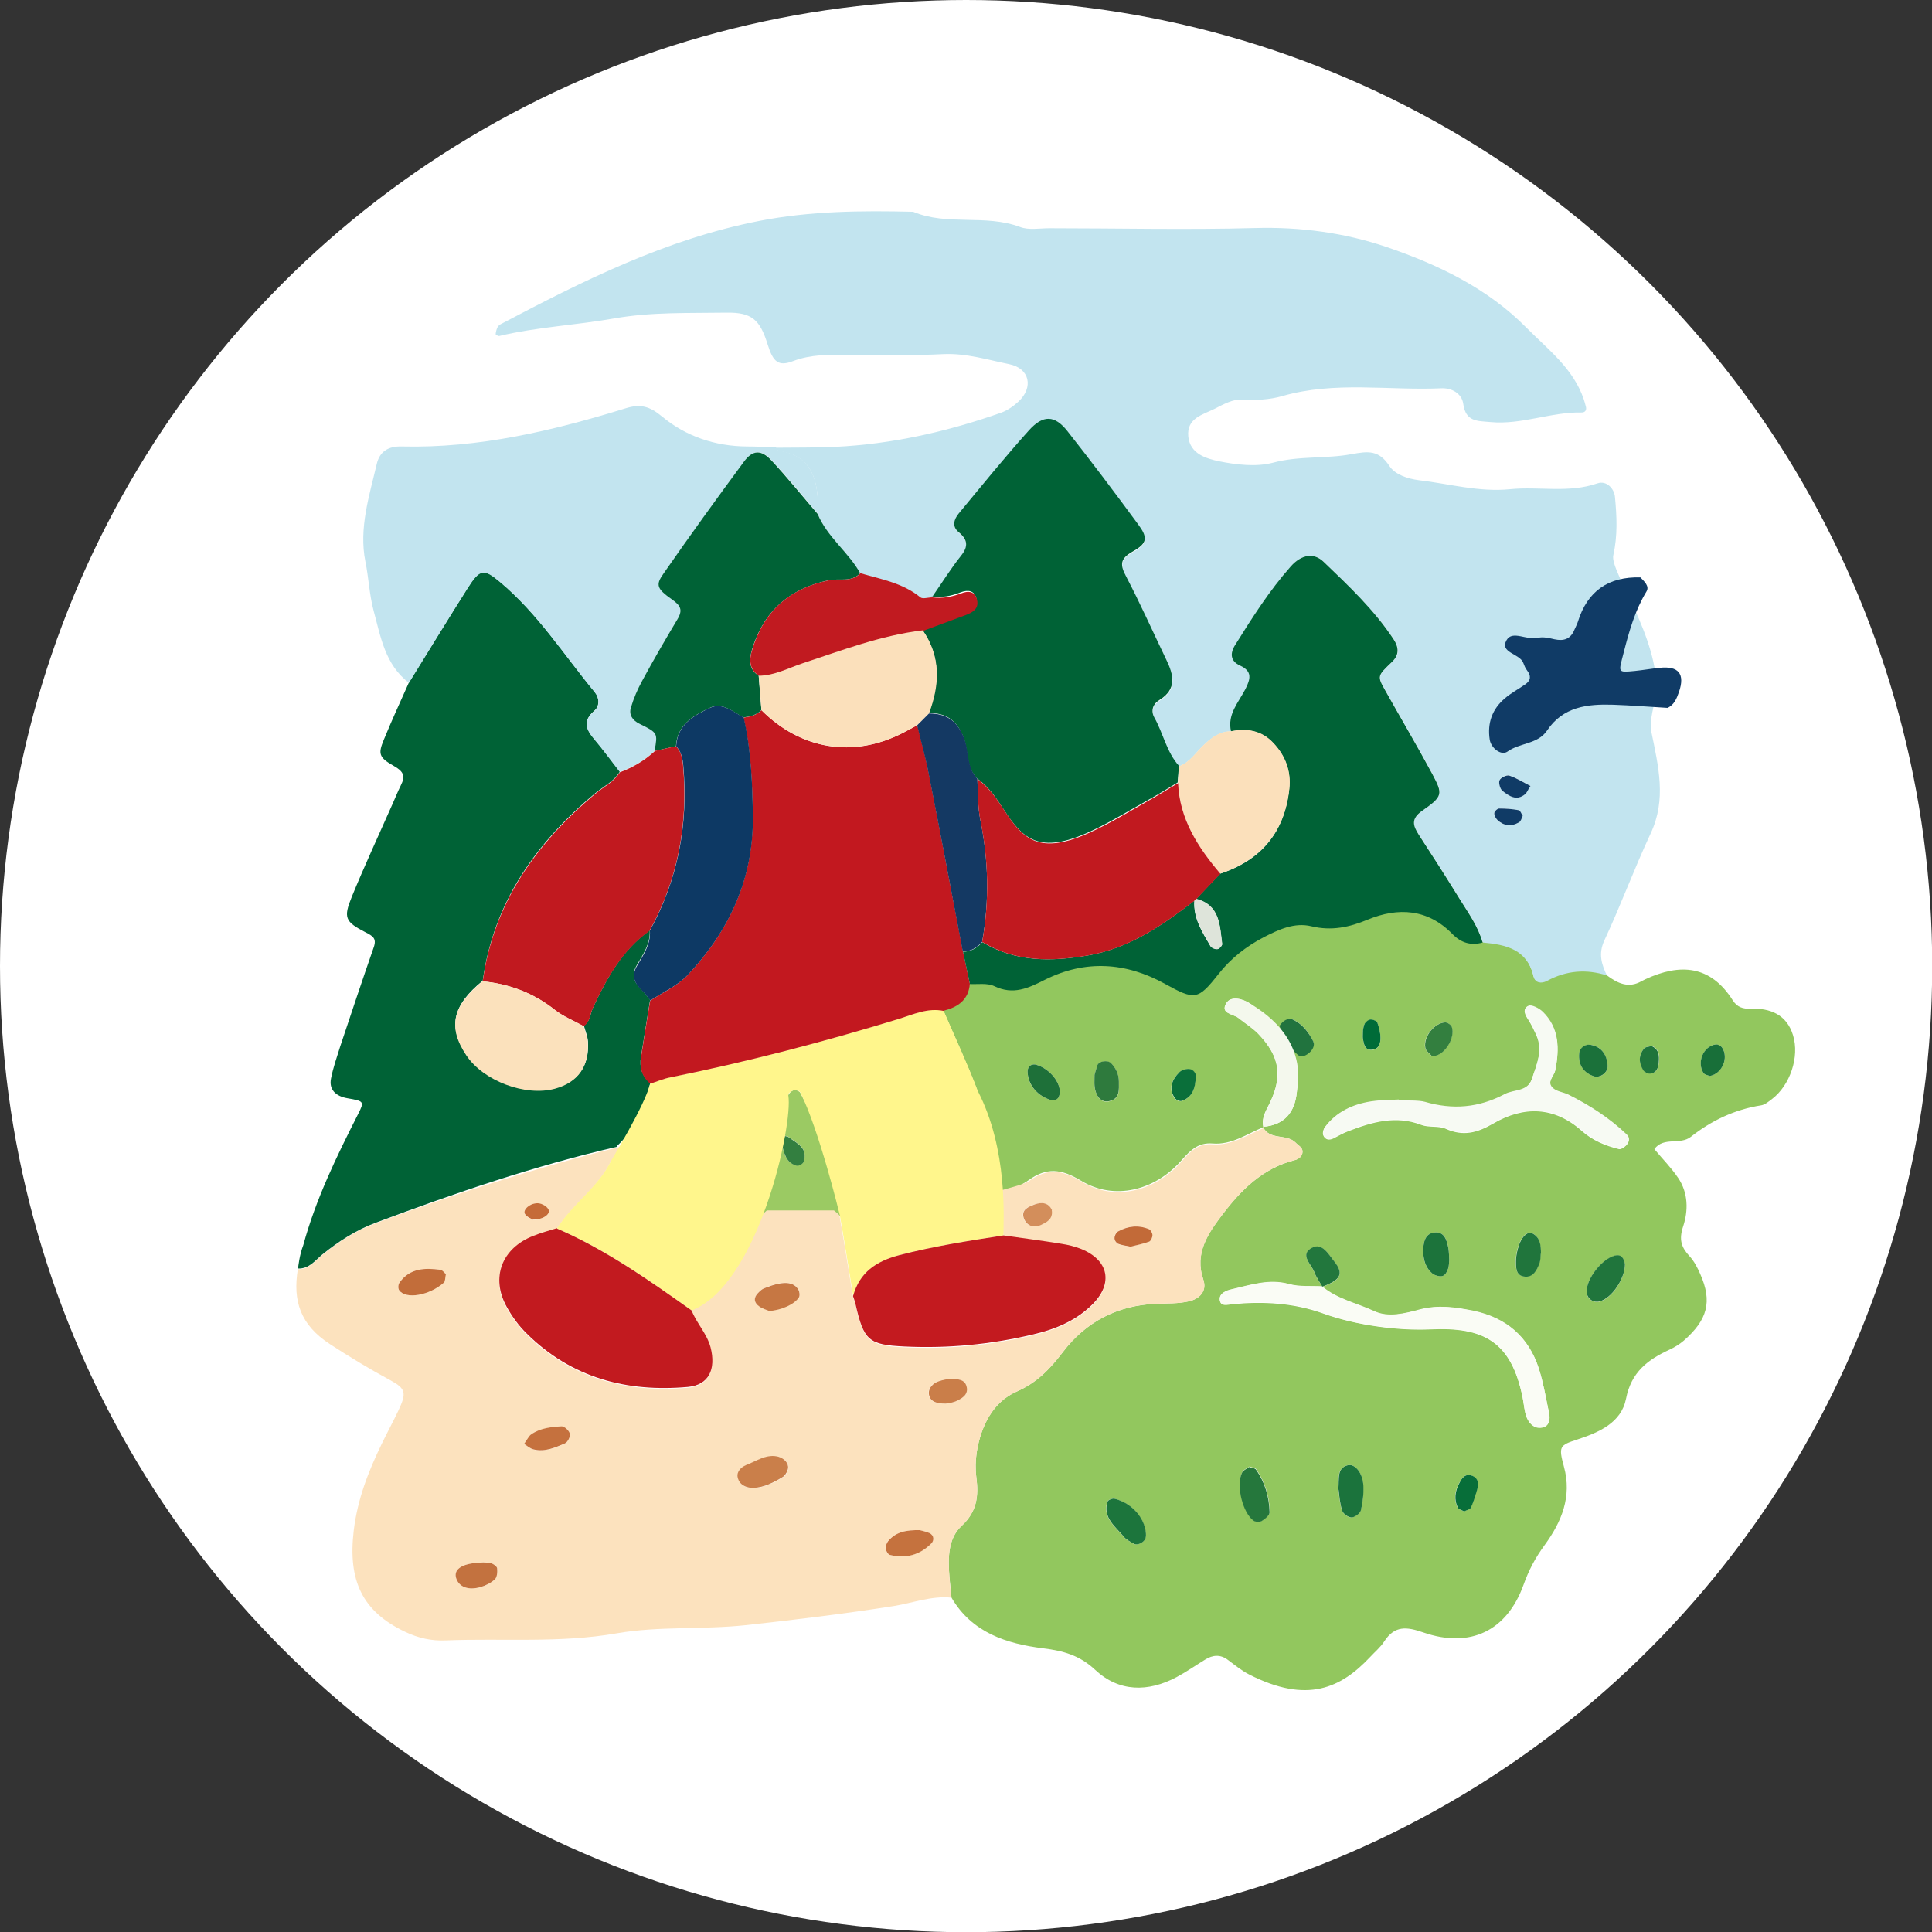 <?xml version="1.0" encoding="UTF-8"?>
<svg id="_レイヤー_2" data-name="レイヤー 2" xmlns="http://www.w3.org/2000/svg" viewBox="0 0 92.69 92.69">
  <rect x="0" y="0" width="92.69" height="92.69" fill="#333333" stroke="none"/>
  <defs>
    <style>
      .cls-1 {
        fill: #fafcf5;
      }

      .cls-2 {
        fill: #1b713a;
      }

      .cls-3 {
        fill: #fbe1bc;
      }

      .cls-4 {
        fill: #143963;
      }

      .cls-5 {
        fill: #c3723f;
      }

      .cls-6 {
        fill: #c31a1f;
      }

      .cls-7 {
        fill: #0d3964;
      }

      .cls-8 {
        fill: #fff68c;
      }

      .cls-9 {
        fill: #006236;
      }

      .cls-10 {
        fill: #9bca63;
      }

      .cls-11 {
        fill: #f7faf3;
      }

      .cls-12 {
        fill: #103b66;
      }

      .cls-13 {
        fill: #ca7e49;
      }

      .cls-14 {
        fill: #c1191f;
      }

      .cls-15 {
        fill: #c26d3a;
      }

      .cls-16 {
        fill: #c67743;
      }

      .cls-17 {
        fill: #f4f8ed;
      }

      .cls-18 {
        fill: #92c75e;
      }

      .cls-19 {
        fill: #21733e;
      }

      .cls-20 {
        fill: #c21a1f;
      }

      .cls-21 {
        fill: #d38e5b;
      }

      .cls-22 {
        fill: #fbe0bb;
      }

      .cls-23 {
        fill: #1b733c;
      }

      .cls-24 {
        fill: #337f40;
      }

      .cls-25 {
        fill: #fff;
      }

      .cls-26 {
        fill: #25773c;
      }

      .cls-27 {
        fill: #c2181f;
      }

      .cls-28 {
        fill: #0a6f3a;
      }

      .cls-29 {
        fill: #ca7f4a;
      }

      .cls-30 {
        fill: #1e7039;
      }

      .cls-31 {
        fill: #dee4da;
      }

      .cls-32 {
        fill: #1e743b;
      }

      .cls-33 {
        fill: #337f3f;
      }

      .cls-34 {
        fill: #186f39;
      }

      .cls-35 {
        fill: #c5713e;
      }

      .cls-36 {
        fill: #fce2be;
      }

      .cls-37 {
        fill: #22773d;
      }

      .cls-38 {
        fill: #1c753c;
      }

      .cls-39 {
        fill: #006b38;
      }

      .cls-40 {
        fill: #c2e4ef;
      }

      .cls-41 {
        fill: #c26a38;
      }

      .cls-42 {
        fill: #2e7a3d;
      }

      .cls-43 {
        fill: #20753c;
      }

      .cls-44 {
        fill: #c5723e;
      }

      .cls-45 {
        fill: #c11a20;
      }

      .cls-46 {
        fill: #076e39;
      }

      .cls-47 {
        fill: #1c733b;
      }

      .cls-48 {
        fill: #c56b38;
      }
    </style>
  </defs>
  <g id="_レイヤー_1-2" data-name="レイヤー 1">
    <g>
      <circle class="cls-25" cx="46.35" cy="46.35" r="46.35"/>
      <g>
        <path class="cls-18" d="M77.1,46.8c.51.38,1.04.63,1.66.27.06-.03.12-.06.18-.09,1.66-.77,3.12-.68,4.19,1.01.21.33.49.42.85.4.96-.03,1.74.29,2.04,1.27.33,1.05-.15,2.42-1.01,3.07-.16.12-.33.27-.52.3-1.27.2-2.38.73-3.37,1.51-.52.41-1.31-.02-1.75.59.38.46.81.89,1.14,1.38.49.72.49,1.58.24,2.33-.21.63-.09,1,.31,1.43.22.24.38.55.51.85.59,1.33.35,2.2-.79,3.2-.2.17-.44.32-.68.43-1.04.48-1.84,1.07-2.09,2.36-.23,1.15-1.29,1.61-2.36,1.96-.83.27-.88.33-.62,1.29.4,1.45-.12,2.66-.92,3.76-.45.61-.77,1.22-1.02,1.92-.79,2.19-2.54,3.06-4.8,2.28-.81-.28-1.38-.34-1.88.43-.18.28-.45.5-.67.74-1.4,1.49-3.02,2.27-5.82.84-.35-.18-.67-.44-.99-.68-.37-.29-.74-.26-1.11-.03-.46.28-.9.59-1.37.84-1.37.73-2.77.72-3.91-.35-.75-.7-1.53-.91-2.49-1.03-1.76-.22-3.42-.75-4.4-2.43-.03-.33-.07-.66-.1-1-.07-.88-.08-1.82.58-2.44.75-.69.83-1.45.71-2.34-.05-.39-.04-.81.02-1.2.2-1.25.77-2.4,1.9-2.9,1-.44,1.61-1.09,2.23-1.9,1.11-1.46,2.62-2.24,4.47-2.32.53-.02,1.08,0,1.59-.12.48-.11.87-.47.68-1.04-.44-1.26.23-2.22.91-3.11.89-1.18,1.94-2.23,3.47-2.62.2-.05.37-.18.38-.4,0-.22-.2-.3-.33-.44-.44-.45-1.25-.09-1.57-.76,1.04-.08,1.54-.7,1.63-1.69.05-.53-.37-1.65-.36-2.19.69-.2,1.32.13,1.13-.24-.21-.43-.5-.81-.94-1.02-.26-.13-.46.38-.63.62-.47-.36-.97-1.1-1.47-1.41-.33-.21-.87-.36-1.1-.03-.35.53.32.53.57.74.31.25.65.46.93.74,1.09,1.13,1.22,2.12.45,3.57-.16.31-.27.59-.19.93-.79.32-1.52.86-2.44.78-.66-.05-1.03.29-1.47.79-1.29,1.49-3.26,1.95-4.83,1-.95-.58-1.66-.65-2.52-.03-.26.19-1.29.74-1.6.86-.46-.44,0-1.49-.03-2.09-.06-1.09-.46-2.08-.83-3.07-.49-1.3-1.09-2.57-1.64-3.85.69-.17,1.2-.51,1.26-1.3.4.03.85-.06,1.19.1.92.43,1.63.09,2.44-.31,1.92-.96,3.87-.83,5.75.2,1.44.8,1.58.79,2.57-.47.59-.75,1.32-1.32,2.16-1.76.72-.38,1.47-.73,2.3-.53.96.23,1.8.05,2.7-.32,1.46-.6,2.88-.52,4.06.69.42.43.89.57,1.45.41,1.12.1,2.13.32,2.44,1.64.07.3.36.36.64.2.92-.5,1.88-.58,2.88-.26ZM63.44,61.73c-.53-.03-1.09.03-1.59-.11-.97-.27-1.85.04-2.76.25-.23.05-.59.18-.57.48.02.37.4.24.61.22,1.49-.14,2.94-.06,4.36.45,1.58.57,3.6.83,5.13.76,2.53-.12,3.88.56,4.43,3.27.07.33.08.67.2.97.13.32.42.57.79.46.29-.08.33-.39.28-.66-.15-.72-.27-1.45-.49-2.14-.49-1.53-1.56-2.45-3.15-2.78-.86-.18-1.68-.3-2.57-.06-.7.18-1.5.4-2.18.08-.83-.39-1.77-.57-2.49-1.18.88-.32,1.04-.62.59-1.19-.27-.35-.59-.94-1.08-.68-.62.33-.03.79.11,1.18.09.24.25.46.38.69ZM67.1,52.78c-.27.02-.81,0-1.34.09-.88.14-1.66.5-2.21,1.24-.07.09-.11.27-.06.37.09.2.27.24.48.14.24-.12.47-.26.72-.35,1.14-.44,2.28-.77,3.5-.3.37.14.83.03,1.18.19.83.37,1.5.19,2.26-.25,1.47-.86,2.94-.83,4.26.35.52.46,1.13.71,1.78.87.1.02.25-.08.34-.17.15-.15.2-.34.02-.51-.83-.79-1.78-1.4-2.8-1.91-.23-.12-.53-.14-.72-.3-.35-.3.04-.59.1-.88.2-1.02.2-2.01-.61-2.8-.17-.17-.52-.35-.68-.28-.31.14-.14.43.01.66.14.22.26.47.37.71.34.75.02,1.44-.21,2.13-.21.64-.87.5-1.31.74-1.24.66-2.49.77-3.83.37-.31-.09-.66-.05-1.26-.08ZM59.92,70.38c-.11.08-.26.13-.31.23-.32.59.02,1.97.56,2.34.09.06.29.07.38,0,.15-.1.37-.27.37-.41-.02-.74-.22-1.43-.65-2.05-.06-.08-.23-.09-.34-.13ZM77.96,60.66c-.04-.26-.16-.44-.37-.43-.65.04-1.56,1.16-1.46,1.83.04.28.32.45.6.39.61-.15,1.23-1.11,1.23-1.78ZM64.21,71.47c.03.22.06.62.17,1,.05.15.3.34.45.33.16,0,.41-.19.45-.34.1-.38.14-.79.12-1.18-.03-.62-.4-1.09-.76-.98-.51.15-.4.61-.44,1.17ZM54.97,73.72c.03-.8-.63-1.61-1.52-1.82-.1-.02-.31.07-.33.15-.23.77.38,1.18.78,1.67.12.15.31.24.48.34.21.12.58-.1.58-.34ZM69.53,60.46c-.01-.17-.01-.36-.04-.56-.06-.4-.2-.83-.68-.77-.46.06-.53.5-.53.92,0,.41.12.78.44,1.05.09.08.23.11.35.13.25.03.33-.18.4-.35.05-.12.04-.26.06-.42ZM73.92,60.14c0-.44-.05-.76-.38-.96-.26-.15-.58.16-.73.72-.05.19-.09.39-.09.59,0,.33,0,.72.44.75.39.03.56-.3.68-.62.07-.18.06-.39.07-.49ZM52.51,51.57c0,.25,0,.39,0,.52.05.53.32.83.7.75.54-.11.47-.55.47-.94,0-.34-.13-.64-.37-.88-.17-.17-.6-.11-.67.11-.06.18-.11.37-.13.45ZM49.67,51.07c-.26-.03-.37.15-.37.34,0,.64.49,1.2,1.17,1.38.09.02.28-.07.32-.15.25-.53-.37-1.38-1.12-1.57ZM77.13,51.12c-.05-.51-.28-.9-.8-.99-.29-.05-.54.15-.57.43-.04.5.19.88.69,1.07.31.12.7-.17.68-.51ZM68.69,50.66c.55.06,1.15-.86.95-1.4-.04-.1-.2-.21-.31-.21-.52.02-1.05.68-.96,1.21.03.16.22.29.31.4ZM57.37,51.65c.01-.12-.11-.32-.29-.35-.16-.03-.4.04-.52.16-.34.35-.52.77-.21,1.23.06.09.24.17.33.14.5-.17.66-.58.68-1.17ZM82.04,51.62c.58-.12.91-.87.58-1.36-.06-.09-.22-.16-.32-.15-.57.09-.9.85-.58,1.36.05.09.21.11.32.16ZM70.24,72.51c.11-.06.28-.09.32-.18.13-.3.23-.62.32-.94.08-.29-.03-.53-.32-.61-.32-.09-.46.2-.58.42-.19.36-.24.76-.05,1.13.04.09.2.12.31.18ZM79.22,50.18c-.11.03-.26.04-.33.11-.29.33-.27.7-.04,1.05.05.09.21.17.31.16.32-.01.4-.27.43-.53.03-.32.02-.65-.36-.8ZM65.39,49.42c0,.18-.02.31,0,.44.05.25.08.54.44.51.32-.03.4-.31.4-.56,0-.25-.07-.5-.15-.74-.03-.08-.21-.16-.31-.15-.1,0-.22.1-.29.19-.07.1-.07.24-.09.32Z"/>
        <path class="cls-19" d="M62.34,50.66c-.23-.13-.82-.84-.95-1.45.16-.24.41-.41.67-.28.43.21.72.59.94,1.02.19.38-.43.84-.66.71Z"/>
        <path class="cls-40" d="M77.1,46.8c-1-.32-1.96-.24-2.88.26-.28.15-.57.09-.64-.2-.31-1.32-1.33-1.54-2.44-1.64-.22-.79-.7-1.44-1.12-2.12-.63-1.03-1.28-2.04-1.94-3.05-.29-.44-.4-.75.16-1.15.99-.71,1-.8.49-1.76-.73-1.36-1.51-2.68-2.27-4.03-.38-.68-.37-.68.34-1.36.35-.34.32-.7.07-1.08-.94-1.41-2.16-2.56-3.36-3.72-.47-.45-1.06-.36-1.57.22-1.03,1.15-1.85,2.46-2.67,3.77-.26.41-.23.78.23.99.61.28.5.65.26,1.13-.32.64-.88,1.21-.69,2.03-.56,0-.96.32-1.34.68-.37.35-.65.81-1.16,1-.59-.67-.75-1.55-1.17-2.3-.19-.34-.09-.66.24-.86.84-.52.68-1.2.33-1.92-.64-1.33-1.24-2.67-1.92-3.98-.3-.58-.34-.86.32-1.23.69-.39.7-.67.24-1.3-1.11-1.51-2.24-3.01-3.4-4.48-.6-.76-1.16-.79-1.83-.03-1.16,1.29-2.26,2.65-3.37,3.99-.23.28-.34.62-.02.89.44.37.48.69.12,1.15-.5.63-.92,1.31-1.38,1.97-.19,0-.45.1-.57,0-.84-.69-1.89-.87-2.88-1.16-.58-1.02-1.59-1.73-2.04-2.84,0-.2,0-.4,0-.59-.05-1.26-.44-2.26-1.89-2.44-.04,0-.08-.1-.12-.16.94-.01,1.88,0,2.82-.04,2.74-.13,5.4-.73,7.98-1.64.3-.11.59-.31.83-.53.74-.69.54-1.6-.45-1.8-1.04-.21-2.05-.53-3.15-.48-1.54.08-3.09.02-4.63.03-.87,0-1.72-.02-2.57.3-.72.28-.97.04-1.23-.79-.37-1.19-.75-1.55-1.99-1.53-1.8.03-3.58-.04-5.39.28-1.82.32-3.69.41-5.5.84-.05.01-.17-.06-.17-.09.01-.11.04-.23.09-.33.03-.06.09-.11.14-.14,3.96-2.09,7.96-4.09,12.41-4.96,2.45-.48,4.92-.5,7.39-.44,1.64.69,3.46.1,5.13.73.42.16.93.06,1.4.06,3.29,0,6.59.08,9.88-.01,2.17-.06,4.3.23,6.3.91,2.46.84,4.84,1.97,6.72,3.88,1.03,1.04,2.24,1.95,2.74,3.42.04.13.08.25.11.38.03.15-.04.26-.21.26-1.47-.03-2.88.6-4.37.46-.63-.06-1.19,0-1.31-.88-.07-.49-.55-.77-1.07-.74-2.53.11-5.09-.35-7.6.37-.62.18-1.27.21-1.94.17-.43-.03-.9.23-1.31.44-.58.29-1.36.45-1.27,1.34.09.83.86,1.05,1.47,1.18.84.17,1.79.28,2.59.07,1.26-.34,2.54-.18,3.77-.41.81-.15,1.32-.2,1.82.57.27.41.87.61,1.42.68,1.45.17,2.88.58,4.37.43,1.39-.14,2.8.2,4.19-.28.44-.15.81.26.84.66.09.93.13,1.85-.08,2.79-.18.78,2.22,3.88,2.08,6.75-.12.3-.35,1.26-.27,1.65.36,1.75.75,3.31-.02,4.95-.79,1.69-1.43,3.44-2.22,5.13-.3.65-.13,1.15.13,1.7ZM73.43,37.7c-.34-.17-.67-.38-1.02-.5-.13-.04-.42.1-.47.23-.05.14.03.42.15.51.31.24.66.5,1.07.16.09-.08.14-.21.27-.41ZM73.05,39.15c-.07-.1-.12-.26-.2-.28-.31-.06-.62-.08-.94-.08-.08,0-.22.14-.23.22,0,.11.07.25.15.33.31.29.68.33,1.04.11.09-.05.11-.2.17-.3Z"/>
        <path class="cls-10" d="M37.65,54.5c-.02-.66-.11-1.32.16-1.95.05-.11.17-.22.28-.25.09-.02.26.05.3.12.89,1.77,2.24,3.87,2.16,5.91-1.07,0-3.05,0-4.12,0-.06-.18.14-.69.19-.83.27-.89.58-1.77.88-2.65.11.45.18.93.73,1.07.09.02.29-.09.32-.18.24-.67-.31-.89-.71-1.19-.05-.04-.13-.04-.19-.06Z"/>
        <path class="cls-24" d="M37.65,54.5c.06.02.14.02.19.06.4.3.95.52.71,1.19-.03.09-.23.2-.32.18-.54-.14-.61-.63-.73-1.07.06-.11.11-.23.15-.35Z"/>
        <path class="cls-36" d="M60.59,54.06c.31.67,1.13.32,1.57.76.13.14.34.22.33.44,0,.22-.18.35-.38.4-1.53.38-2.57,1.44-3.47,2.62-.67.89-1.34,1.84-.91,3.11.2.57-.19.92-.68,1.04-.51.12-1.06.1-1.59.12-1.85.07-3.36.86-4.47,2.32-.62.81-1.23,1.46-2.23,1.9-1.13.5-1.7,1.66-1.9,2.9-.06.39-.07.81-.02,1.2.11.9.04,1.65-.71,2.34-.66.61-.65,1.56-.58,2.44.02.33.06.66.1,1-.95-.1-1.84.25-2.76.4-2.36.37-4.74.66-7.12.92-2.07.22-4.17.04-6.18.39-2.74.48-5.48.23-8.21.34-.68.03-1.31-.11-1.94-.41-2.07-.98-2.75-2.47-2.47-4.85.18-1.51.7-2.84,1.34-4.16.26-.54.55-1.07.81-1.62.39-.83.35-1.04-.39-1.44-1-.54-1.96-1.12-2.91-1.74-1.41-.92-1.78-2.07-1.53-3.59.53.02.82-.39,1.17-.68.78-.63,1.61-1.17,2.56-1.52,3.79-1.42,8.55-2.94,12.5-3.85-.1.24-1.12.69-1.23.92-.62,1.25-1.84,2.04-2.57,3.2-.38.12-.77.22-1.14.37-1.51.59-2.05,2-1.28,3.41.26.46.59.91.96,1.28,2.15,2.13,4.8,2.81,7.73,2.56,1.01-.09,1.36-.85,1.09-1.9-.17-.68-.67-1.15-.91-1.77,1.16-1.25,2.3-2.52,2.94-4.15.11-.28.45-.46.68-.69,1.07,0,2.15,0,3.22,0,.09.09.25.17.27.27.23,1.29.43,2.58.64,3.87.04.13.09.25.12.38.4,1.76.63,1.97,2.36,2.05,2.08.1,4.14-.1,6.17-.58,1.04-.25,2.04-.65,2.83-1.43,1.02-1.01.8-2.13-.53-2.67-.3-.12-.64-.2-.96-.25-.92-.15-1.85-.27-2.77-.4,0-.77-.9-1.39-.42-2.1.31-.13,1.39-.36,1.65-.55.86-.62,1.57-.55,2.52.03,1.57.96,3.54.49,4.83-1,.43-.5.8-.84,1.47-.79.92.07,1.65-.46,2.44-.78l-.03-.03ZM36.19,71.39c.48-.02.95-.26,1.39-.53.14-.08.26-.33.24-.49-.04-.27-.28-.45-.54-.49-.55-.1-1,.24-1.48.42-.25.09-.46.32-.4.59.08.35.37.51.8.51ZM44.13,73.41c-.65,0-1.17.08-1.54.54-.07.09-.12.24-.1.36.02.11.11.26.2.29.76.18,1.44,0,1.99-.56.14-.14.14-.38-.1-.49-.17-.08-.37-.11-.46-.14ZM36.89,62.89c.6-.04,1.23-.33,1.44-.66.05-.08.03-.27-.03-.37-.24-.4-.75-.42-1.62-.07-.12.05-.22.14-.31.23-.23.23-.2.47.06.65.15.11.35.16.46.21ZM21.39,61.14c-.08-.07-.17-.21-.27-.22-.74-.1-1.46-.08-1.96.61-.06.09-.07.29-.02.37.32.45,1.45.26,2.14-.36.08-.07.06-.24.1-.4ZM23.18,74.96c-.13.01-.26.02-.4.03-.7.07-1.03.35-.89.74.14.41.58.58,1.17.41.25-.07.5-.2.68-.37.11-.11.13-.36.11-.53,0-.09-.17-.19-.28-.24-.12-.05-.26-.03-.39-.04ZM45.36,67.34c.09-.02.29-.02.46-.1.3-.13.63-.29.55-.69-.08-.4-.45-.4-.78-.39-.19,0-.39.05-.57.11-.26.09-.48.29-.47.56.01.4.34.51.8.51ZM25.14,69.28c.14.08.29.22.47.27.53.12,1.02-.09,1.49-.29.13-.05.27-.32.24-.46-.03-.15-.26-.36-.39-.36-.51.03-1.03.08-1.47.39-.1.07-.15.2-.34.46ZM54.23,59.81c.28-.07.6-.13.89-.24.08-.03.16-.2.16-.31,0-.1-.08-.26-.17-.29-.51-.21-1.01-.15-1.48.11-.09.05-.17.2-.17.31,0,.09.09.24.17.28.17.08.37.09.59.14ZM50.46,58.06c-.17-.38-.51-.39-.82-.28-.28.1-.68.24-.53.67.12.35.46.48.8.33.28-.12.61-.28.54-.72ZM25.57,58.52c.5,0,.87-.29.73-.51-.09-.14-.29-.25-.46-.27-.38-.05-.78.3-.65.52.09.14.29.21.38.27Z"/>
        <path class="cls-9" d="M29.59,55.02c-3.95.91-7.77,2.22-11.56,3.64-.94.35-1.78.89-2.56,1.52-.35.29-.64.7-1.17.68.01-.1.07-.66.25-1.12.6-2.21,1.6-4.26,2.63-6.29.31-.61.29-.62-.51-.76-.58-.1-.89-.43-.79-.94.1-.52.28-1.03.44-1.54.53-1.59,1.06-3.18,1.61-4.76.15-.43-.04-.54-.39-.72-.99-.51-1.07-.7-.66-1.71.61-1.49,1.29-2.95,1.94-4.42.14-.31.26-.62.41-.92.23-.45.13-.67-.33-.93-.73-.41-.76-.59-.49-1.25.38-.93.8-1.84,1.21-2.76.94-1.52,1.88-3.05,2.83-4.56.57-.9.76-.93,1.53-.28,1.81,1.51,3.07,3.5,4.55,5.29.23.28.25.68-.02.91-.57.49-.38.89,0,1.35.43.51.82,1.05,1.23,1.57-.29.47-.78.71-1.19,1.04-2.83,2.37-4.87,5.22-5.39,8.99-1.46,1.19-1.68,2.2-.78,3.55.82,1.23,2.84,1.99,4.26,1.6,1.09-.3,1.64-1.06,1.57-2.23-.02-.26-.13-.52-.2-.77.31-.19.3-.55.43-.84.66-1.42,1.41-2.79,2.73-3.73.04.64-.31,1.15-.61,1.66-.31.52-.12.87.25,1.22.14.14.25.31.38.46-.15.91-.29,1.82-.44,2.74-.08.49.05.92.45,1.24-.3,1.14-.71,2.22-1.61,3.04Z"/>
        <path class="cls-40" d="M29.74,37.04c-.41-.53-.8-1.06-1.23-1.57-.39-.46-.58-.87,0-1.35.28-.24.25-.63.02-.91-1.48-1.8-2.74-3.78-4.55-5.29-.77-.65-.96-.61-1.53.28-.96,1.51-1.89,3.04-2.83,4.56-1.15-.87-1.36-2.23-1.7-3.48-.2-.75-.23-1.56-.39-2.34-.32-1.6.19-3.16.55-4.7.14-.57.54-.84,1.2-.82,3.69.09,7.23-.75,10.73-1.83.71-.22,1.15-.11,1.76.4,1.13.94,2.54,1.42,4.06,1.43.47,0,.94.03,1.4.04.04.05.07.15.12.16,1.44.19,1.84,1.18,1.89,2.44,0,.2,0,.4,0,.59-.73-.86-1.44-1.74-2.21-2.56-.49-.53-.9-.52-1.33.05-1.31,1.77-2.59,3.57-3.86,5.37-.38.54-.33.72.41,1.24.41.29.53.5.26.95-.59.97-1.15,1.96-1.69,2.95-.22.4-.4.84-.54,1.28-.11.35.07.62.42.79.87.43.87.44.71,1.3-.48.46-1.05.78-1.67,1.01Z"/>
        <path class="cls-12" d="M79.99,33.96c-.87-.05-1.73-.12-2.6-.15-1.23-.04-2.4.09-3.17,1.24-.44.66-1.31.58-1.9,1.01-.3.21-.79-.17-.85-.58-.12-.79.12-1.46.72-1.97.3-.26.66-.45.99-.68.27-.19.28-.41.08-.67-.08-.1-.13-.23-.18-.36-.17-.45-1.15-.48-.8-1.09.28-.49.99.03,1.51-.11.24-.06.53.01.79.07.46.1.78-.02.96-.47.05-.12.12-.24.16-.37.46-1.48,1.47-2.17,3-2.13.18.19.45.42.29.68-.55.91-.83,1.9-1.09,2.92-.25.98-.32.97.53.89.4-.04.79-.11,1.19-.15.91-.1,1.23.29.93,1.16-.11.31-.23.63-.57.77Z"/>
        <path class="cls-8" d="M31.2,51.98c.32-.1.63-.23.95-.3,3.71-.75,7.37-1.7,10.98-2.81.68-.21,1.38-.54,2.14-.38.55,1.28,1.15,2.55,1.64,3.85,1.46,2.82,1.23,6.17,1.23,6.93-1.68.26-3.36.52-5.01.95-1.09.29-1.89.82-2.2,1.95-.21-1.29-.41-2.58-.64-3.87-.02-.1-1-4.11-1.89-5.88-.04-.08-.22-.15-.3-.12-.11.03-.3.14-.28.25.24,1.41-1.43,9.09-4.64,10.32-2.06-1.46-4.12-2.92-6.46-3.93.73-1.17,1.95-1.95,2.57-3.2.12-.23,1.6-2.62,1.91-3.76Z"/>
        <path class="cls-27" d="M45.27,48.5c-.76-.16-1.46.17-2.14.38-3.62,1.11-7.27,2.06-10.98,2.81-.32.06-.63.2-.95.3-.4-.32-.52-.75-.45-1.24.14-.91.29-1.83.44-2.74.61-.4,1.31-.71,1.8-1.23,1.99-2.12,3.15-4.61,3.12-7.58-.01-1.6-.08-3.2-.44-4.77.32-.05.63-.11.86-.36,1.89,1.9,4.41,2.31,6.77,1.1.24-.12.47-.25.71-.38.19.77.4,1.53.55,2.31.56,2.85,1.09,5.7,1.64,8.55.11.51.22,1.03.33,1.54-.06.78-.57,1.13-1.26,1.3Z"/>
        <path class="cls-9" d="M46.53,47.2c-.11-.51-.22-1.03-.33-1.54.38,0,.68-.18.93-.46,1.59.96,3.29.94,5.05.64,1.99-.34,3.58-1.44,5.12-2.63-.06.84.38,1.51.77,2.18.05.09.22.16.33.15.09-.01.24-.17.23-.24-.11-.89-.1-1.87-1.25-2.17.38-.4.77-.81,1.15-1.21,1.98-.65,3.1-2,3.32-4.07.09-.84-.18-1.58-.77-2.2-.57-.6-1.26-.71-2.02-.56-.19-.82.36-1.39.69-2.03.24-.48.35-.85-.26-1.13-.46-.21-.49-.58-.23-.99.82-1.31,1.64-2.61,2.67-3.77.51-.57,1.1-.67,1.57-.22,1.21,1.16,2.43,2.31,3.36,3.72.25.38.28.74-.07,1.08-.71.68-.72.68-.34,1.36.75,1.34,1.54,2.67,2.27,4.03.51.96.51,1.06-.49,1.76-.55.39-.44.71-.16,1.15.66,1.01,1.31,2.03,1.94,3.05.42.68.9,1.33,1.12,2.12-.57.16-1.04.01-1.45-.41-1.18-1.21-2.6-1.29-4.06-.69-.89.37-1.74.55-2.7.32-.82-.2-1.58.16-2.3.53-.84.44-1.57,1.01-2.16,1.76-.99,1.26-1.14,1.26-2.57.47-1.88-1.04-3.82-1.16-5.75-.2-.81.41-1.53.75-2.44.31-.34-.16-.79-.08-1.19-.1Z"/>
        <path class="cls-11" d="M67.1,52.78c.6.03.95,0,1.26.08,1.33.39,2.58.29,3.83-.37.44-.24,1.1-.1,1.31-.74.23-.69.55-1.38.21-2.13-.11-.24-.23-.49-.37-.71-.15-.23-.32-.52-.01-.66.15-.07.51.12.68.28.81.79.81,1.78.61,2.8-.06.3-.45.58-.1.88.19.16.49.19.72.3,1.02.51,1.97,1.12,2.8,1.91.18.17.12.36-.02.51-.09.09-.24.19-.34.17-.65-.16-1.26-.41-1.78-.87-1.33-1.18-2.8-1.21-4.26-.35-.76.44-1.43.62-2.26.25-.35-.16-.82-.05-1.18-.19-1.23-.47-2.37-.14-3.5.3-.25.1-.48.23-.72.35-.2.1-.39.06-.48-.14-.04-.1,0-.28.06-.37.55-.74,1.33-1.1,2.21-1.24.53-.08,1.07-.07,1.34-.09Z"/>
        <path class="cls-1" d="M63.44,61.72c.73.61,1.66.79,2.49,1.18.68.32,1.48.11,2.18-.08.89-.23,1.72-.11,2.57.06,1.58.33,2.65,1.24,3.15,2.78.22.7.34,1.43.49,2.14.06.27.02.58-.28.66-.37.1-.66-.14-.79-.46-.12-.3-.14-.65-.2-.97-.55-2.71-1.9-3.39-4.43-3.27-1.53.07-3.55-.18-5.13-.76-1.42-.52-2.87-.59-4.36-.45-.21.02-.59.15-.61-.22-.02-.3.34-.43.57-.48.9-.2,1.79-.52,2.76-.25.5.14,1.06.08,1.59.11h0Z"/>
        <path class="cls-17" d="M62.22,52.37c-.09.99-.59,1.61-1.63,1.69l.03.03c-.08-.34.03-.62.19-.93.77-1.45.64-2.44-.45-3.57-.27-.28-.62-.49-.93-.74-.26-.21-.93-.21-.57-.74.23-.34.77-.18,1.1.03.5.31,2.75,1.59,2.26,4.24Z"/>
        <path class="cls-26" d="M59.92,70.38c.12.04.29.05.34.13.43.61.63,1.31.65,2.05,0,.14-.21.31-.37.41-.09.06-.29.05-.38,0-.55-.37-.88-1.75-.56-2.34.06-.1.21-.16.31-.23Z"/>
        <path class="cls-43" d="M77.96,60.66c0,.67-.62,1.63-1.23,1.78-.28.07-.55-.11-.6-.39-.1-.66.81-1.79,1.46-1.83.21-.01.33.17.37.43Z"/>
        <path class="cls-23" d="M64.21,71.47c.04-.57-.07-1.03.44-1.17.35-.1.73.36.76.98.02.39-.03.8-.12,1.18-.04.15-.29.34-.45.34-.16,0-.41-.18-.45-.33-.12-.38-.14-.78-.17-1Z"/>
        <path class="cls-38" d="M54.97,73.72c0,.24-.38.46-.58.34-.17-.1-.36-.19-.48-.34-.4-.49-1.01-.9-.78-1.67.02-.08.23-.17.33-.15.89.21,1.55,1.02,1.52,1.82Z"/>
        <path class="cls-47" d="M69.53,60.46c-.02.16-.01.3-.06.42-.07.17-.15.38-.4.35-.12-.02-.26-.05-.35-.13-.32-.27-.43-.64-.44-1.05,0-.42.07-.86.53-.92.48-.06.61.37.68.77.03.19.03.39.04.56Z"/>
        <path class="cls-43" d="M73.92,60.14c-.01.1,0,.31-.07.49-.12.31-.29.65-.68.62-.45-.03-.44-.42-.44-.75,0-.2.04-.4.09-.59.15-.57.47-.88.73-.72.33.2.38.51.38.96Z"/>
        <path class="cls-42" d="M52.51,51.57c.02-.07.07-.26.13-.45.07-.22.51-.28.67-.11.24.25.37.54.37.88,0,.39.06.83-.47.94-.38.08-.65-.22-.7-.75-.01-.13,0-.26,0-.52Z"/>
        <path class="cls-37" d="M63.44,61.73c-.13-.23-.29-.45-.38-.69-.14-.39-.74-.85-.11-1.18.49-.26.8.33,1.08.68.45.57.29.87-.59,1.19h0Z"/>
        <path class="cls-30" d="M49.67,51.07c.75.19,1.37,1.04,1.12,1.57-.04.09-.23.18-.32.15-.68-.18-1.16-.74-1.17-1.38,0-.19.11-.37.37-.34Z"/>
        <path class="cls-2" d="M77.13,51.12c.02.34-.37.62-.68.51-.5-.18-.73-.56-.69-1.07.02-.29.28-.49.57-.43.52.1.76.48.8.99Z"/>
        <path class="cls-33" d="M68.69,50.66c-.09-.11-.29-.24-.31-.4-.09-.53.44-1.19.96-1.21.1,0,.27.11.31.21.2.54-.4,1.47-.95,1.4Z"/>
        <path class="cls-28" d="M57.37,51.65c-.02.59-.18,1-.68,1.17-.09.03-.27-.05-.33-.14-.31-.46-.13-.88.21-1.23.11-.12.36-.19.52-.16.18.03.3.23.29.35Z"/>
        <path class="cls-34" d="M82.04,51.63c-.11-.05-.27-.07-.32-.16-.32-.51,0-1.27.58-1.36.1-.02.26.06.32.15.33.49,0,1.25-.58,1.36Z"/>
        <path class="cls-46" d="M70.24,72.51c-.1-.06-.26-.09-.3-.18-.19-.38-.13-.78.05-1.13.11-.22.25-.5.58-.42.29.08.4.32.32.61-.09.32-.18.63-.32.94-.04.09-.21.12-.32.18Z"/>
        <path class="cls-32" d="M79.22,50.18c.38.15.39.48.36.8-.02.25-.11.51-.43.53-.1,0-.25-.07-.31-.16-.22-.35-.24-.72.04-1.05.07-.08.22-.08.33-.11Z"/>
        <path class="cls-39" d="M65.39,49.42c.02-.08.03-.22.09-.32.06-.09.18-.19.29-.19.1,0,.28.07.31.15.08.23.15.49.15.74,0,.26-.08.53-.4.56-.35.04-.39-.26-.44-.51-.02-.12,0-.26,0-.44Z"/>
        <path class="cls-9" d="M44.72,28.64c.46-.66.88-1.34,1.38-1.97.37-.46.33-.78-.12-1.15-.32-.27-.21-.61.02-.89,1.11-1.34,2.21-2.7,3.37-3.99.68-.75,1.23-.72,1.83.03,1.16,1.47,2.29,2.97,3.4,4.48.47.63.46.91-.24,1.3-.66.37-.62.66-.32,1.23.68,1.3,1.28,2.65,1.92,3.98.35.72.51,1.4-.33,1.92-.33.2-.43.53-.24.86.42.75.58,1.64,1.17,2.3-.02.27-.04.53-.06.8-.46.28-.91.56-1.38.82-.94.52-1.85,1.09-2.83,1.54-2.44,1.12-3.22.34-4.12-1.04-.37-.57-.74-1.12-1.3-1.52-.55-.56-.39-1.36-.67-2.03-.34-.8-.85-1.11-1.65-1.1.53-1.38.58-2.72-.3-3.99.68-.25,1.37-.51,2.05-.76.34-.12.63-.3.55-.71-.09-.44-.42-.46-.77-.33-.45.18-.9.26-1.38.19Z"/>
        <path class="cls-9" d="M36.53,34.06c-.23.25-.54.32-.86.36-.52-.27-1.02-.76-1.64-.45-.77.37-1.54.8-1.6,1.83-.34.08-.69.15-1.03.23.16-.86.16-.87-.71-1.3-.35-.17-.53-.44-.42-.79.13-.44.32-.88.54-1.28.54-1,1.11-1.98,1.69-2.95.27-.45.15-.66-.26-.95-.74-.52-.79-.7-.41-1.24,1.26-1.81,2.55-3.6,3.86-5.37.42-.57.83-.59,1.33-.05.77.83,1.48,1.71,2.21,2.56.46,1.11,1.47,1.82,2.04,2.84-.43.46-1.01.23-1.52.34-1.87.4-3.12,1.49-3.67,3.32-.13.45-.18.94.32,1.26.04.55.08,1.09.13,1.64Z"/>
        <path class="cls-45" d="M36.41,32.42c-.5-.32-.46-.82-.32-1.26.55-1.84,1.8-2.93,3.67-3.32.51-.11,1.09.12,1.52-.34,1,.29,2.04.47,2.88,1.16.11.09.37,0,.57,0,.48.06.93-.02,1.38-.19.35-.14.68-.11.77.33.08.41-.21.58-.55.71-.69.25-1.37.51-2.05.76-2,.24-3.86.95-5.76,1.58-.69.23-1.35.59-2.1.6Z"/>
        <path class="cls-22" d="M56.51,37.56c.02-.27.04-.53.06-.8.51-.19.79-.65,1.16-1,.38-.37.78-.68,1.34-.68.77-.15,1.46-.04,2.02.56.59.62.86,1.36.77,2.2-.22,2.07-1.35,3.42-3.32,4.07-1.07-1.27-1.95-2.62-2.03-4.35Z"/>
        <path class="cls-12" d="M73.43,37.7c-.13.19-.17.33-.27.41-.41.33-.76.08-1.07-.16-.12-.09-.2-.38-.15-.51.05-.13.34-.27.47-.23.36.12.68.33,1.02.5Z"/>
        <path class="cls-12" d="M73.05,39.15c-.05.1-.08.25-.17.3-.37.22-.73.18-1.04-.11-.08-.08-.16-.22-.15-.33,0-.08.15-.22.23-.22.31,0,.63.02.94.08.08.01.13.18.2.28Z"/>
        <path class="cls-20" d="M26.72,58.94c2.33,1.01,4.4,2.47,6.46,3.93.24.62.73,1.1.91,1.77.27,1.05-.08,1.81-1.09,1.9-2.93.26-5.58-.43-7.73-2.56-.38-.37-.7-.81-.96-1.28-.78-1.4-.24-2.82,1.28-3.41.37-.15.76-.25,1.14-.37Z"/>
        <path class="cls-6" d="M40.93,62.17c.31-1.13,1.11-1.66,2.2-1.95,1.65-.43,3.33-.69,5.01-.95.92.13,1.85.25,2.77.4.33.05.66.13.96.25,1.33.54,1.55,1.66.53,2.67-.79.78-1.79,1.19-2.83,1.43-2.02.48-4.09.68-6.17.58-1.74-.08-1.96-.29-2.36-2.05-.03-.13-.08-.26-.12-.38Z"/>
        <path class="cls-29" d="M36.19,71.39c-.42,0-.72-.16-.8-.51-.06-.27.16-.49.4-.59.48-.18.93-.52,1.48-.42.26.05.51.23.54.49.02.15-.11.4-.24.49-.44.27-.91.51-1.39.53Z"/>
        <path class="cls-44" d="M44.13,73.41c.09.03.28.06.46.14.23.11.23.35.1.49-.55.56-1.23.75-1.99.56-.09-.02-.19-.18-.2-.29-.02-.11.03-.27.1-.36.37-.46.88-.55,1.54-.54Z"/>
        <path class="cls-16" d="M36.89,62.89c-.11-.05-.31-.1-.46-.21-.26-.18-.29-.42-.06-.65.09-.09.19-.19.31-.23.87-.35,1.38-.33,1.62.07.06.1.08.28.03.37-.21.34-.85.62-1.44.66Z"/>
        <path class="cls-15" d="M21.39,61.14c-.04.16-.02.33-.1.4-.7.62-1.83.81-2.14.36-.06-.08-.05-.28.02-.37.49-.69,1.21-.71,1.96-.61.1.01.19.15.27.22Z"/>
        <path class="cls-5" d="M23.18,74.96c.13.01.27,0,.39.04.11.04.27.15.28.24.02.18,0,.43-.11.53-.18.17-.44.3-.68.37-.59.17-1.03,0-1.17-.41-.14-.39.2-.67.89-.74.13-.01.26-.02.4-.03Z"/>
        <path class="cls-13" d="M45.36,67.34c-.46,0-.78-.11-.8-.51,0-.26.21-.47.47-.56.18-.06.38-.11.57-.11.32,0,.7-.01.78.39.08.39-.26.56-.55.69-.17.07-.38.08-.46.1Z"/>
        <path class="cls-35" d="M25.14,69.28c.18-.26.24-.39.34-.46.44-.31.96-.36,1.47-.39.13,0,.36.21.39.36.03.14-.11.41-.24.46-.47.2-.96.42-1.49.29-.18-.04-.33-.18-.47-.27Z"/>
        <path class="cls-41" d="M54.23,59.81c-.23-.05-.42-.07-.59-.14-.09-.04-.18-.18-.17-.28,0-.11.08-.26.17-.31.47-.26.97-.32,1.48-.11.09.04.17.19.17.29,0,.11-.08.28-.16.31-.3.11-.61.17-.89.24Z"/>
        <path class="cls-21" d="M50.46,58.06c.07.44-.26.59-.54.72-.34.15-.67.02-.8-.33-.15-.43.25-.56.53-.67.31-.11.65-.1.82.28Z"/>
        <path class="cls-48" d="M25.57,58.52c-.09-.06-.29-.13-.38-.27-.14-.21.27-.56.65-.52.17.02.37.13.46.27.15.23-.23.52-.73.51Z"/>
        <path class="cls-14" d="M31.4,36.03c.34-.08.69-.15,1.03-.23.25.26.31.58.34.92.25,2.81-.24,5.47-1.61,7.94-1.32.94-2.07,2.31-2.73,3.73-.13.29-.12.65-.43.84-.46-.26-.97-.46-1.38-.78-1.02-.81-2.18-1.25-3.46-1.37.52-3.76,2.56-6.61,5.39-8.99.4-.34.9-.57,1.19-1.04.62-.23,1.18-.56,1.67-1.01Z"/>
        <path class="cls-7" d="M31.17,44.66c1.37-2.48,1.86-5.14,1.61-7.94-.03-.34-.1-.66-.34-.92.05-1.03.83-1.46,1.6-1.83.62-.3,1.12.18,1.64.45.36,1.57.42,3.16.44,4.77.03,2.97-1.13,5.46-3.12,7.58-.49.52-1.19.83-1.8,1.23-.12-.15-.23-.32-.38-.46-.37-.35-.56-.7-.25-1.22.3-.51.65-1.02.61-1.66Z"/>
        <path class="cls-3" d="M23.16,47.08c1.28.13,2.44.56,3.46,1.37.41.33.92.53,1.38.78.07.26.18.51.2.77.07,1.17-.48,1.93-1.57,2.23-1.42.39-3.44-.37-4.26-1.6-.9-1.35-.67-2.36.78-3.55Z"/>
        <path class="cls-22" d="M36.41,32.42c.75-.01,1.41-.37,2.1-.6,1.89-.62,3.76-1.34,5.76-1.58.88,1.27.82,2.61.3,3.99-.19.19-.37.37-.56.56-.24.13-.47.25-.71.38-2.36,1.2-4.88.79-6.77-1.1-.04-.55-.08-1.09-.13-1.64Z"/>
        <path class="cls-4" d="M44.01,34.79c.19-.19.37-.37.56-.56.8,0,1.31.31,1.65,1.1.29.67.13,1.47.67,2.03.04.65.01,1.32.14,1.96.4,1.96.44,3.91.09,5.87-.25.28-.55.46-.93.46-.54-2.85-1.08-5.71-1.64-8.55-.15-.78-.37-1.54-.55-2.31Z"/>
        <path class="cls-14" d="M47.12,45.2c.35-1.96.31-3.92-.09-5.87-.13-.64-.1-1.31-.14-1.96.55.4.93.95,1.3,1.52.9,1.38,1.68,2.16,4.12,1.04.97-.44,1.89-1.01,2.83-1.54.47-.26.92-.55,1.38-.82.07,1.73.96,3.09,2.03,4.35-.38.4-.77.81-1.15,1.21,0,0-.09.08-.09.08-1.55,1.19-3.13,2.29-5.12,2.63-1.76.3-3.46.32-5.05-.64Z"/>
        <path class="cls-31" d="M57.39,43.12c1.15.3,1.13,1.28,1.25,2.17,0,.07-.14.23-.23.24-.11.01-.28-.06-.33-.15-.4-.68-.83-1.34-.77-2.18l.09-.08Z"/>
      </g>
    </g>
  </g>
</svg>